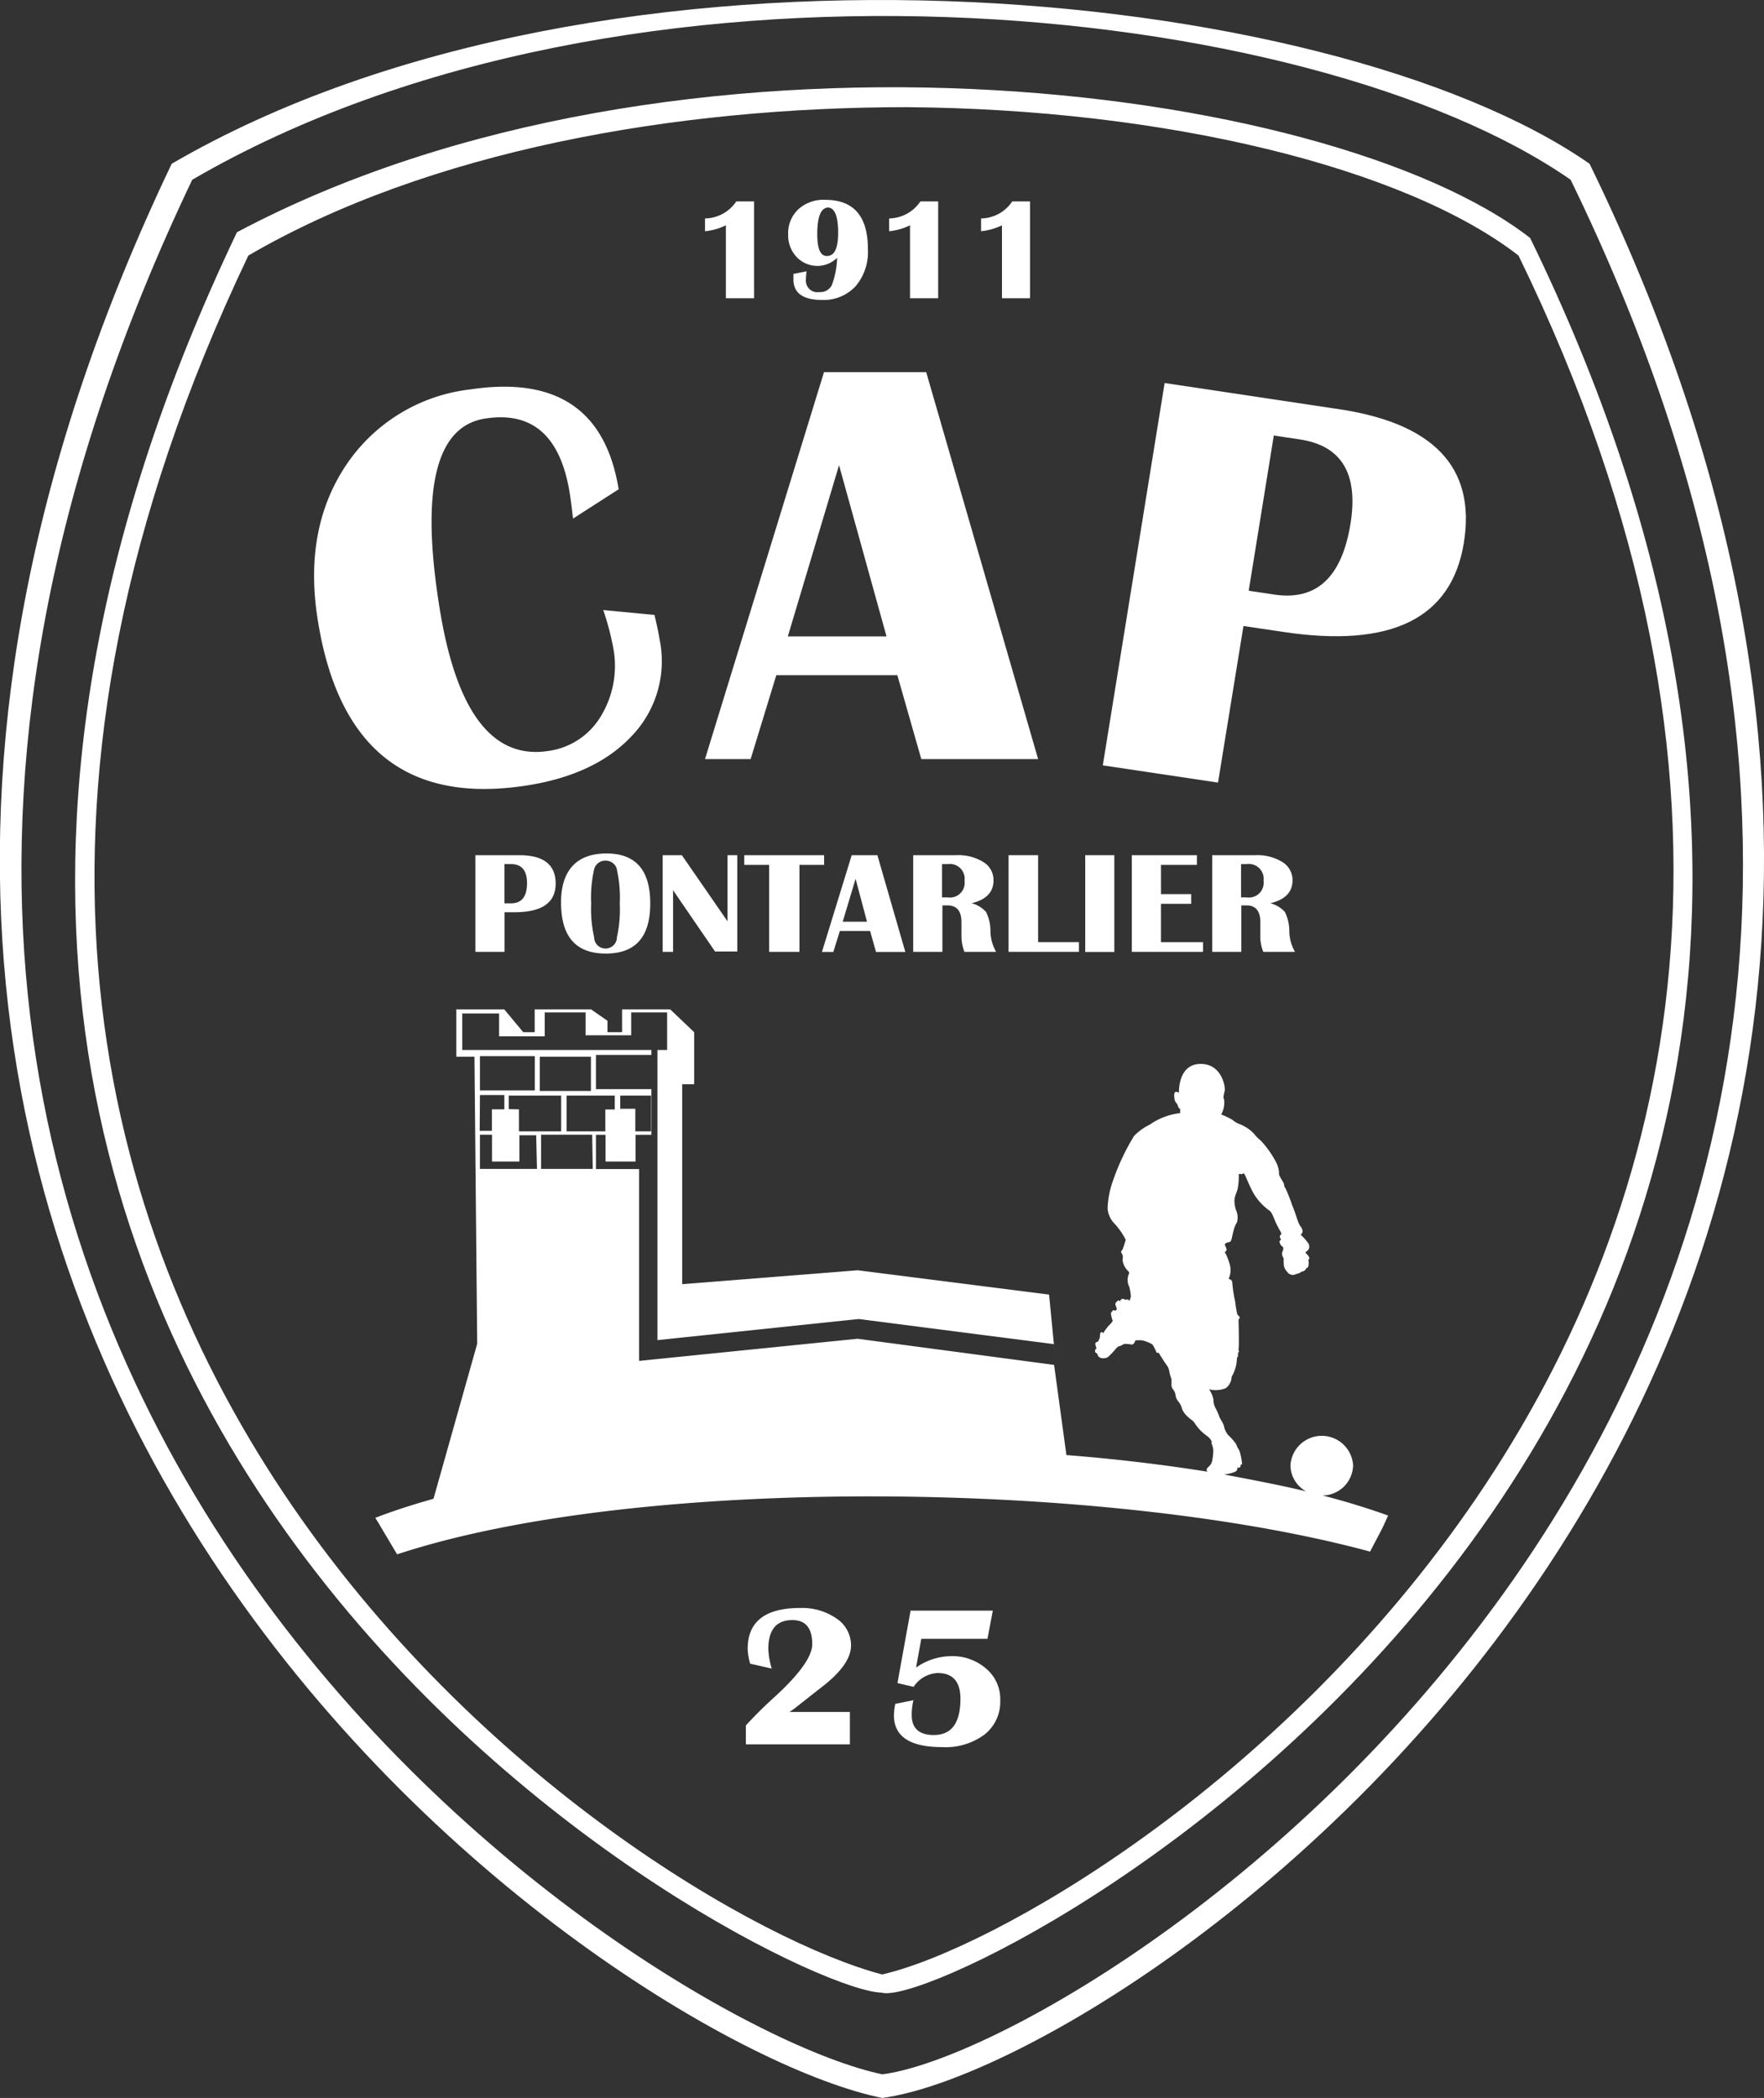 <svg xmlns="http://www.w3.org/2000/svg" id="Calque_1" data-name="Calque 1" viewBox="0 0 154.63 183.82"><rect x="0" y="0" width="154.63" height="183.82" fill="#333333" stroke="none"/><g id="Groupe_13" data-name="Groupe 13"><path id="Trac&#xE9;_1" data-name="Trac&#xE9; 1" d="M41.67,74.93V83.4h2.56V79.93h.88q3.6,0,3.6-2.51t-3.24-2.49Zm4.53,2.45c0,1.18-.47,1.77-1.4,1.77h-.58V75.71h.58c.93,0,1.4.56,1.4,1.67Z" style="fill:#fff"></path><path id="Trac&#xE9;_2" data-name="Trac&#xE9; 2" d="M49.18,79.07c0,3,1.3,4.48,3.92,4.48S57,82.09,57,79.16s-1.28-4.38-3.84-4.38S49.18,76.21,49.18,79.07Zm4.9-2.84a11.14,11.14,0,0,1,.25,2.94,11.21,11.21,0,0,1-.25,2.94,1,1,0,0,1-2,0,11.22,11.22,0,0,1-.26-2.94,11.26,11.26,0,0,1,.26-3,1,1,0,0,1,1-.76,1,1,0,0,1,1,.77Z" style="fill:#fff"></path><path id="Trac&#xE9;_3" data-name="Trac&#xE9; 3" d="M59,78l3.68,5.37h1.95V74.93h-.86v5.79l-4-5.79H58.09V83.4H59Z" style="fill:#fff"></path><path id="Trac&#xE9;_4" data-name="Trac&#xE9; 4" d="M70.08,83.4V75.78h2.16v-.85h-7v.85h2.18V83.4Z" style="fill:#fff"></path><path id="Trac&#xE9;_5" data-name="Trac&#xE9; 5" d="M73.62,81.57h2.65l.52,1.84h2.57l-2.45-8.48H74.66l-2.61,8.48h1ZM75,77l1,3.76H73.87Z" style="fill:#fff"></path><path id="Trac&#xE9;_6" data-name="Trac&#xE9; 6" d="M87.09,77.13a1.84,1.84,0,0,0-.89-1.6,4.17,4.17,0,0,0-2.36-.6H80.05V83.4h2.56V79.33h.44q1.23,0,1.23,1.47v1.13a3.83,3.83,0,0,0,.26,1.47h2.78a3.75,3.75,0,0,1-.5-1.88,3.62,3.62,0,0,0-.39-1.62,2.53,2.53,0,0,0-1.26-.76C86.46,78.83,87.09,78.16,87.09,77.13Zm-4,1.5h-.51V75.71h.51a1.3,1.3,0,0,1,1.46,1.1,1.45,1.45,0,0,1,0,.36,1.29,1.29,0,0,1-1.1,1.46,1.09,1.09,0,0,1-.36,0Z" style="fill:#fff"></path><path id="Trac&#xE9;_7" data-name="Trac&#xE9; 7" d="M88.41,74.93V83.4h6.17v-.85H91V74.93Z" style="fill:#fff"></path><rect id="Rectangle_1" data-name="Rectangle 1" x="95.13" y="74.93" width="2.55" height="8.48" style="fill:#fff"></rect><path id="Trac&#xE9;_8" data-name="Trac&#xE9; 8" d="M104.92,75.78v-.85H99.21V83.4h6.25v-.85h-3.69V79.19h2.65v-.85h-2.65V75.78Z" style="fill:#fff"></path><path id="Trac&#xE9;_9" data-name="Trac&#xE9; 9" d="M113.3,77.13a1.84,1.84,0,0,0-.89-1.6,4.17,4.17,0,0,0-2.36-.6h-3.79V83.4h2.55V79.33h.45c.81,0,1.22.49,1.22,1.47v.63l0,.5a3.49,3.49,0,0,0,.26,1.47h2.78a3.65,3.65,0,0,1-.5-1.88,3.79,3.79,0,0,0-.39-1.62,2.63,2.63,0,0,0-1.27-.76C112.66,78.83,113.3,78.16,113.3,77.13Zm-4,1.5h-.51V75.71h.51a1.3,1.3,0,0,1,1.46,1.1,2.16,2.16,0,0,1,0,.36,1.29,1.29,0,0,1-1.1,1.46,1.09,1.09,0,0,1-.36,0Z" style="fill:#fff"></path><path id="Trac&#xE9;_10" data-name="Trac&#xE9; 10" d="M63.63,26.13H66.1V17.65H64.54a3.36,3.36,0,0,1-2.74,1.49v1.12a5.27,5.27,0,0,0,1.83-.52Z" style="fill:#fff"></path><path id="Trac&#xE9;_11" data-name="Trac&#xE9; 11" d="M71.73,23.3a2.49,2.49,0,0,0,1.65-.71A7.37,7.37,0,0,1,72.91,25a1.13,1.13,0,0,1-1.1.59,1,1,0,0,1-1.16-.88,1,1,0,0,1,0-.29,3.49,3.49,0,0,1,.06-.65L69.55,24c0,.2,0,.36,0,.47,0,1.21.84,1.81,2.51,1.81A3.81,3.81,0,0,0,75,25.08a4.64,4.64,0,0,0,1.08-3.25c0-2.88-1.24-4.32-3.74-4.32a3.26,3.26,0,0,0-2.35.82,2.85,2.85,0,0,0-.9,2.19,2.78,2.78,0,0,0,.74,2A2.54,2.54,0,0,0,71.73,23.3Zm.81-5.12c.62,0,.93.74.93,2.2s-.35,2.05-1,2.05c-.55,0-.83-.63-.83-1.9,0-1.57.32-2.35,1-2.35Z" style="fill:#fff"></path><path id="Trac&#xE9;_12" data-name="Trac&#xE9; 12" d="M79.77,26.13h2.47V17.65H80.68a3.37,3.37,0,0,1-2.74,1.49v1.12a5.27,5.27,0,0,0,1.83-.52Z" style="fill:#fff"></path><path id="Trac&#xE9;_13" data-name="Trac&#xE9; 13" d="M87.83,26.13h2.46V17.65H88.73A3.34,3.34,0,0,1,86,19.14v1.12a5.4,5.4,0,0,0,1.83-.52Z" style="fill:#fff"></path><path id="Trac&#xE9;_14" data-name="Trac&#xE9; 14" d="M139.34,14.35c-22.82-15.87-86.23-22.14-124.29,0C-35,119.16,53.72,179.1,77.34,183.82,99.45,180.87,190.29,118.87,139.34,14.35Zm-62,167.4c-20.85-4.35-110.52-61.19-60.49-166,38.05-22.14,98-15.87,120.83,0,50.95,104.52-41.77,163.64-60.34,166Z" style="fill:#fff"></path><path id="Trac&#xE9;_15" data-name="Trac&#xE9; 15" d="M134.13,20.85C116.35,7.06,59.09,0,20.77,20.35c-50,104.81,47.53,154.1,56.5,154.24C83.34,176.52,185.07,125.36,134.13,20.85ZM77.33,173C56.27,167.49-23,116.27,21.77,22.39c15.8-9.2,37.44-13,57.7-13,22.62.16,43.64,5.26,53.64,13C178.75,116,96.37,168.65,77.33,173Z" style="fill:#fff"></path><path id="Trac&#xE9;_16" data-name="Trac&#xE9; 16" d="M118.61,128.39a2.75,2.75,0,0,0-5.49,0h0a2.63,2.63,0,0,0,1.37,2.28c-2.28-.55-4.69-1-7.2-1.48a3.39,3.39,0,0,0,.94-.22.34.34,0,0,0,.23-.4.22.22,0,0,0,.22,0,.2.2,0,0,0,.06-.23s.16,0,.14-.12-.08-.6-.17-.9a1.17,1.17,0,0,0-.21-.45,2.78,2.78,0,0,1-.13-.31,4.27,4.27,0,0,0-.71-.82,1.73,1.73,0,0,1-.37-.8c-.11-.34-.32-.57-.42-.85a4.54,4.54,0,0,0-.3-.68,1.48,1.48,0,0,1-.2-.79,2.37,2.37,0,0,0-.39-.89,2.4,2.4,0,0,0,1.45-.09,1.26,1.26,0,0,0,.53-1,3.39,3.39,0,0,0,.47-1.67s0,0,.06-.08,0-.38.08-.41,0-.12,0-.22c.06-.62,0-2.42,0-2.53s0-.13.08-.23-.1-.24-.18-.31a8.45,8.45,0,0,1-.19-1.12,11.83,11.83,0,0,1-.26-1.67.32.32,0,0,0-.32-.33h0l.11-.32a1.91,1.91,0,0,0,0-.92,6.08,6.08,0,0,0-.34-.93c-.14-.21-.12-.15,0-.28s0-.3-.08-.49.14-.25.36-.3.2-.3.38-1,.34-.63.35-1a1.54,1.54,0,0,0-.14-.82,2.72,2.72,0,0,1-.13-.79c0-.35.14-.6.27-1a5.81,5.81,0,0,0,.11-1.25c0-.13,0-.12.16-.1s.12,0,.24-.06.3.59.8,1.58a5,5,0,0,0,1.51,1.7c.18.15.26.38.47.88a8.31,8.31,0,0,0,.48.94c.07.13.1.23,0,.3a.21.21,0,0,0,0,.3h0c.08.12,0,.13-.06.2s0,.35.2.49.06.35,0,.56.14.5.14.5a3.39,3.39,0,0,0,0,.45,1,1,0,0,0,.3.72.58.58,0,0,0,.8.19l0,0a.87.87,0,0,0,.46-.2.46.46,0,0,0,.42-.31c.25,0,.22-.51.18-.75.26-.09-.16-.53-.22-.54s0,0,0-.15a.46.46,0,0,0,.27-.59l0-.06a4.61,4.61,0,0,0-.74-.85c.23-.1.24-.42,0-.72s-.41-1.12-.72-1.82a14.11,14.11,0,0,0-.6-1.52c-.16-.2-.06-.32-.23-.58a5.76,5.76,0,0,1-.33-.6,2.25,2.25,0,0,0-.21-1,8.62,8.62,0,0,0-1.4-2,3.35,3.35,0,0,1-.59-.6,3.57,3.57,0,0,0-1.23-.83,1.79,1.79,0,0,1-.64-.37,6.45,6.45,0,0,0-1-.48,2.16,2.16,0,0,0,.25-1.34c-.12-.13,0-.46.06-.76s-.24-2.31-2.08-2.33-1.94,2-1.94,2.53c-.52-.32-.41.31-.38.57s.26.37.29.57a.47.47,0,0,0,.2.28l0,.36a5.79,5.79,0,0,0-2.65,1,5,5,0,0,0-1.39,1,19.85,19.85,0,0,0-1.83,3.87,8,8,0,0,0-.49,2.51,2.18,2.18,0,0,0,.65,1.35,6.17,6.17,0,0,1,.94,1.37s-.12.42-.24.75-.26.16-.09.48,0,.32.08.7a1.68,1.68,0,0,0,.5.85c.15.18-.07.22-.08.69s.12.5.18.81a3.57,3.57,0,0,1,.1.73,1.4,1.4,0,0,0-.1.35.3.3,0,0,0-.4-.09.22.22,0,0,0-.27-.08c-.2.07-.16.22-.16.22s0,0-.08-.07-.16,0-.29.15,0,.3.07.56c0,.07-.15.18-.15.18s-.15-.14-.23,0-.17.1-.12.36a2.85,2.85,0,0,0,.14.5s0,.08-.28.36-.56.74-.56.74-.09-.15-.19-.09-.1.48-.1.48,0,0-.15.33c-.24.08-.27.14-.23.31a1,1,0,0,0,.1.3.23.23,0,0,0-.14.22c0,.17.06.13.22.27,0,.38.6.48.93.25a8.07,8.07,0,0,0,.75-.8c.08-.06.11-.12.24-.14s.28-.15.44-.2a3.49,3.49,0,0,1,.65.06c.2,0,.3-.36.3-.36a2.35,2.35,0,0,1,.65,0,3.44,3.44,0,0,1,.84.34,3.28,3.28,0,0,1,.34.64c0,.15.21.09.21.09l.48.76c.31.46.39.48.47.93a3.38,3.38,0,0,0,.18.62s0,0,0,0,0,.15,0,.43a.66.66,0,0,0,.13.47.91.91,0,0,1,.22.49,1.12,1.12,0,0,0,.29.62,1.53,1.53,0,0,1,.28.59,1.8,1.8,0,0,0,.58.76c.22.25.34.17.62.63a4,4,0,0,0,1,1c.28.2.45.51.4.56s0,.07,0,.12.08.1.06.12,0,0,.06.25,0,.72-.05,1a1,1,0,0,1-.34.65c-.15.12-.24.3-.09.43-3.93-.63-8.08-1.12-12.37-1.46l-1.08-7.9-17.23-2.29-19.15,1.94,0-16.81H52.24v-3h.84v2.34h2.63l0-2.34H57.1v-4H52.24v-3H57.1V92H40.52v-3.2h3.23v2l4,0V88.71h3.58v2l4,0v-2h3.15V92h-.85l0,25.42,17.65-1.85,17.1,2.2.18,1.82-.6-6.16-16.77-2.13L59.8,112.52V95h1.05V90.44l-2.1-2H54.53v2H53.25v-1l-1.44-1H46.87v2h-1l-1.67-2H40l0,4.15h1.59l.24,25.15L38,131.32c-1.84.52-3.55,1.07-5.1,1.67.53.86,0,0,1.91,3.2,21.23-7,62.36-6.46,85.29-.24,1.22-2.35.92-1.69,1.58-3.16-1.78-.64-3.7-1.23-5.74-1.76A2.7,2.7,0,0,0,118.61,128.39ZM54.37,96h2.7v3.13H55.69V97.15H54.37Zm-.48,0v1.21h-.83v1.92H49.67V96Zm-6.57-3.41H51.8v3H47.32ZM44.6,97.18V96h4.59v3.13h-3.7V97.2Zm-2.53-4.64h4.81v3H42.07Zm0,3.41h2.14V97.2H43.12v1.88H42.05Zm5,6.47h-5v-3h1.06v2.35h2.4V99.47H47Zm4.89,0H47.43v-3h4.48Z" style="fill:#fff"></path><path id="Trac&#xE9;_17" data-name="Trac&#xE9; 17" d="M71,148.63l1.11-.87q2.49-1.94,2.49-3.58a2.82,2.82,0,0,0-1.26-2.36,5.29,5.29,0,0,0-3.2-.93c-3.06,0-4.6,1.19-4.6,3.58a5.2,5.2,0,0,0,.22,1.3l1.89.43a7,7,0,0,1-.3-1.7c0-1.7.7-2.55,2.11-2.55,1.16,0,1.74.7,1.74,2.11q0,1.59-3.25,4.58c-1,.9-1.83,1.74-2.57,2.54v1.66h9.12V150h-5.3a5.79,5.79,0,0,0,.57-.4Z" style="fill:#fff"></path><path id="Trac&#xE9;_18" data-name="Trac&#xE9; 18" d="M86.43,146.19a4.53,4.53,0,0,0-3.13-1.08,5.45,5.45,0,0,0-3,1l.46-2.52h5.8l.47-2.47H79.82l-1.15,6.35,1.42.33a2.64,2.64,0,0,1,2.1-1.21q2,0,2,2.25c0,2.12-.77,3.18-2.33,3.18-1.29,0-1.94-.58-1.94-1.76a5.68,5.68,0,0,1,.15-1.29l-1.59.32a5.58,5.58,0,0,0-.12,1q0,2.79,4.23,2.79a5.72,5.72,0,0,0,3.71-1.1,3.65,3.65,0,0,0,1.38-3A3.49,3.49,0,0,0,86.43,146.19Z" style="fill:#fff"></path><path id="Trac&#xE9;_19" data-name="Trac&#xE9; 19" d="M117.09,35.81l-15-2.25-5.42,33.5,10.1,1.51L109,54.85l3.5.52q14.21,2.13,15.82-7.81T117.09,35.81Zm1.29,10.1q-1.14,7-6.65,6.19l-2.27-.34,2.2-13.6,2.27.34q5.52.82,4.45,7.41Z" style="fill:#fff"></path><path id="Trac&#xE9;_20" data-name="Trac&#xE9; 20" d="M72.23,32.61,61.8,66.51h4l2.25-7.35H78.66l2.1,7.35H91l-9.81-33.9ZM69.06,55.76l4.49-15,4.16,15Z" style="fill:#fff"></path><path id="Trac&#xE9;_21" data-name="Trac&#xE9; 21" d="M46.06,68.84q6.16-.93,9.37-4.41a9.45,9.45,0,0,0,2.4-8.35c-.1-.63-.26-1.36-.46-2.2l-4.49-.43a23.88,23.88,0,0,1,.86,3.22,8.5,8.5,0,0,1-1.06,6.07,6.35,6.35,0,0,1-4.63,3.06q-7.3,1.11-9.5-12.42-2.56-15.72,4-16.71,6.16-.95,7.38,6.47c.09.54.19,1.31.3,2.3l4-2.57q-1.7-10.45-13-8.75a15.18,15.18,0,0,0-10.95,6.72q-3.71,5.63-2.41,13.58Q30.58,71.19,46.06,68.84Z" style="fill:#fff"></path></g></svg>